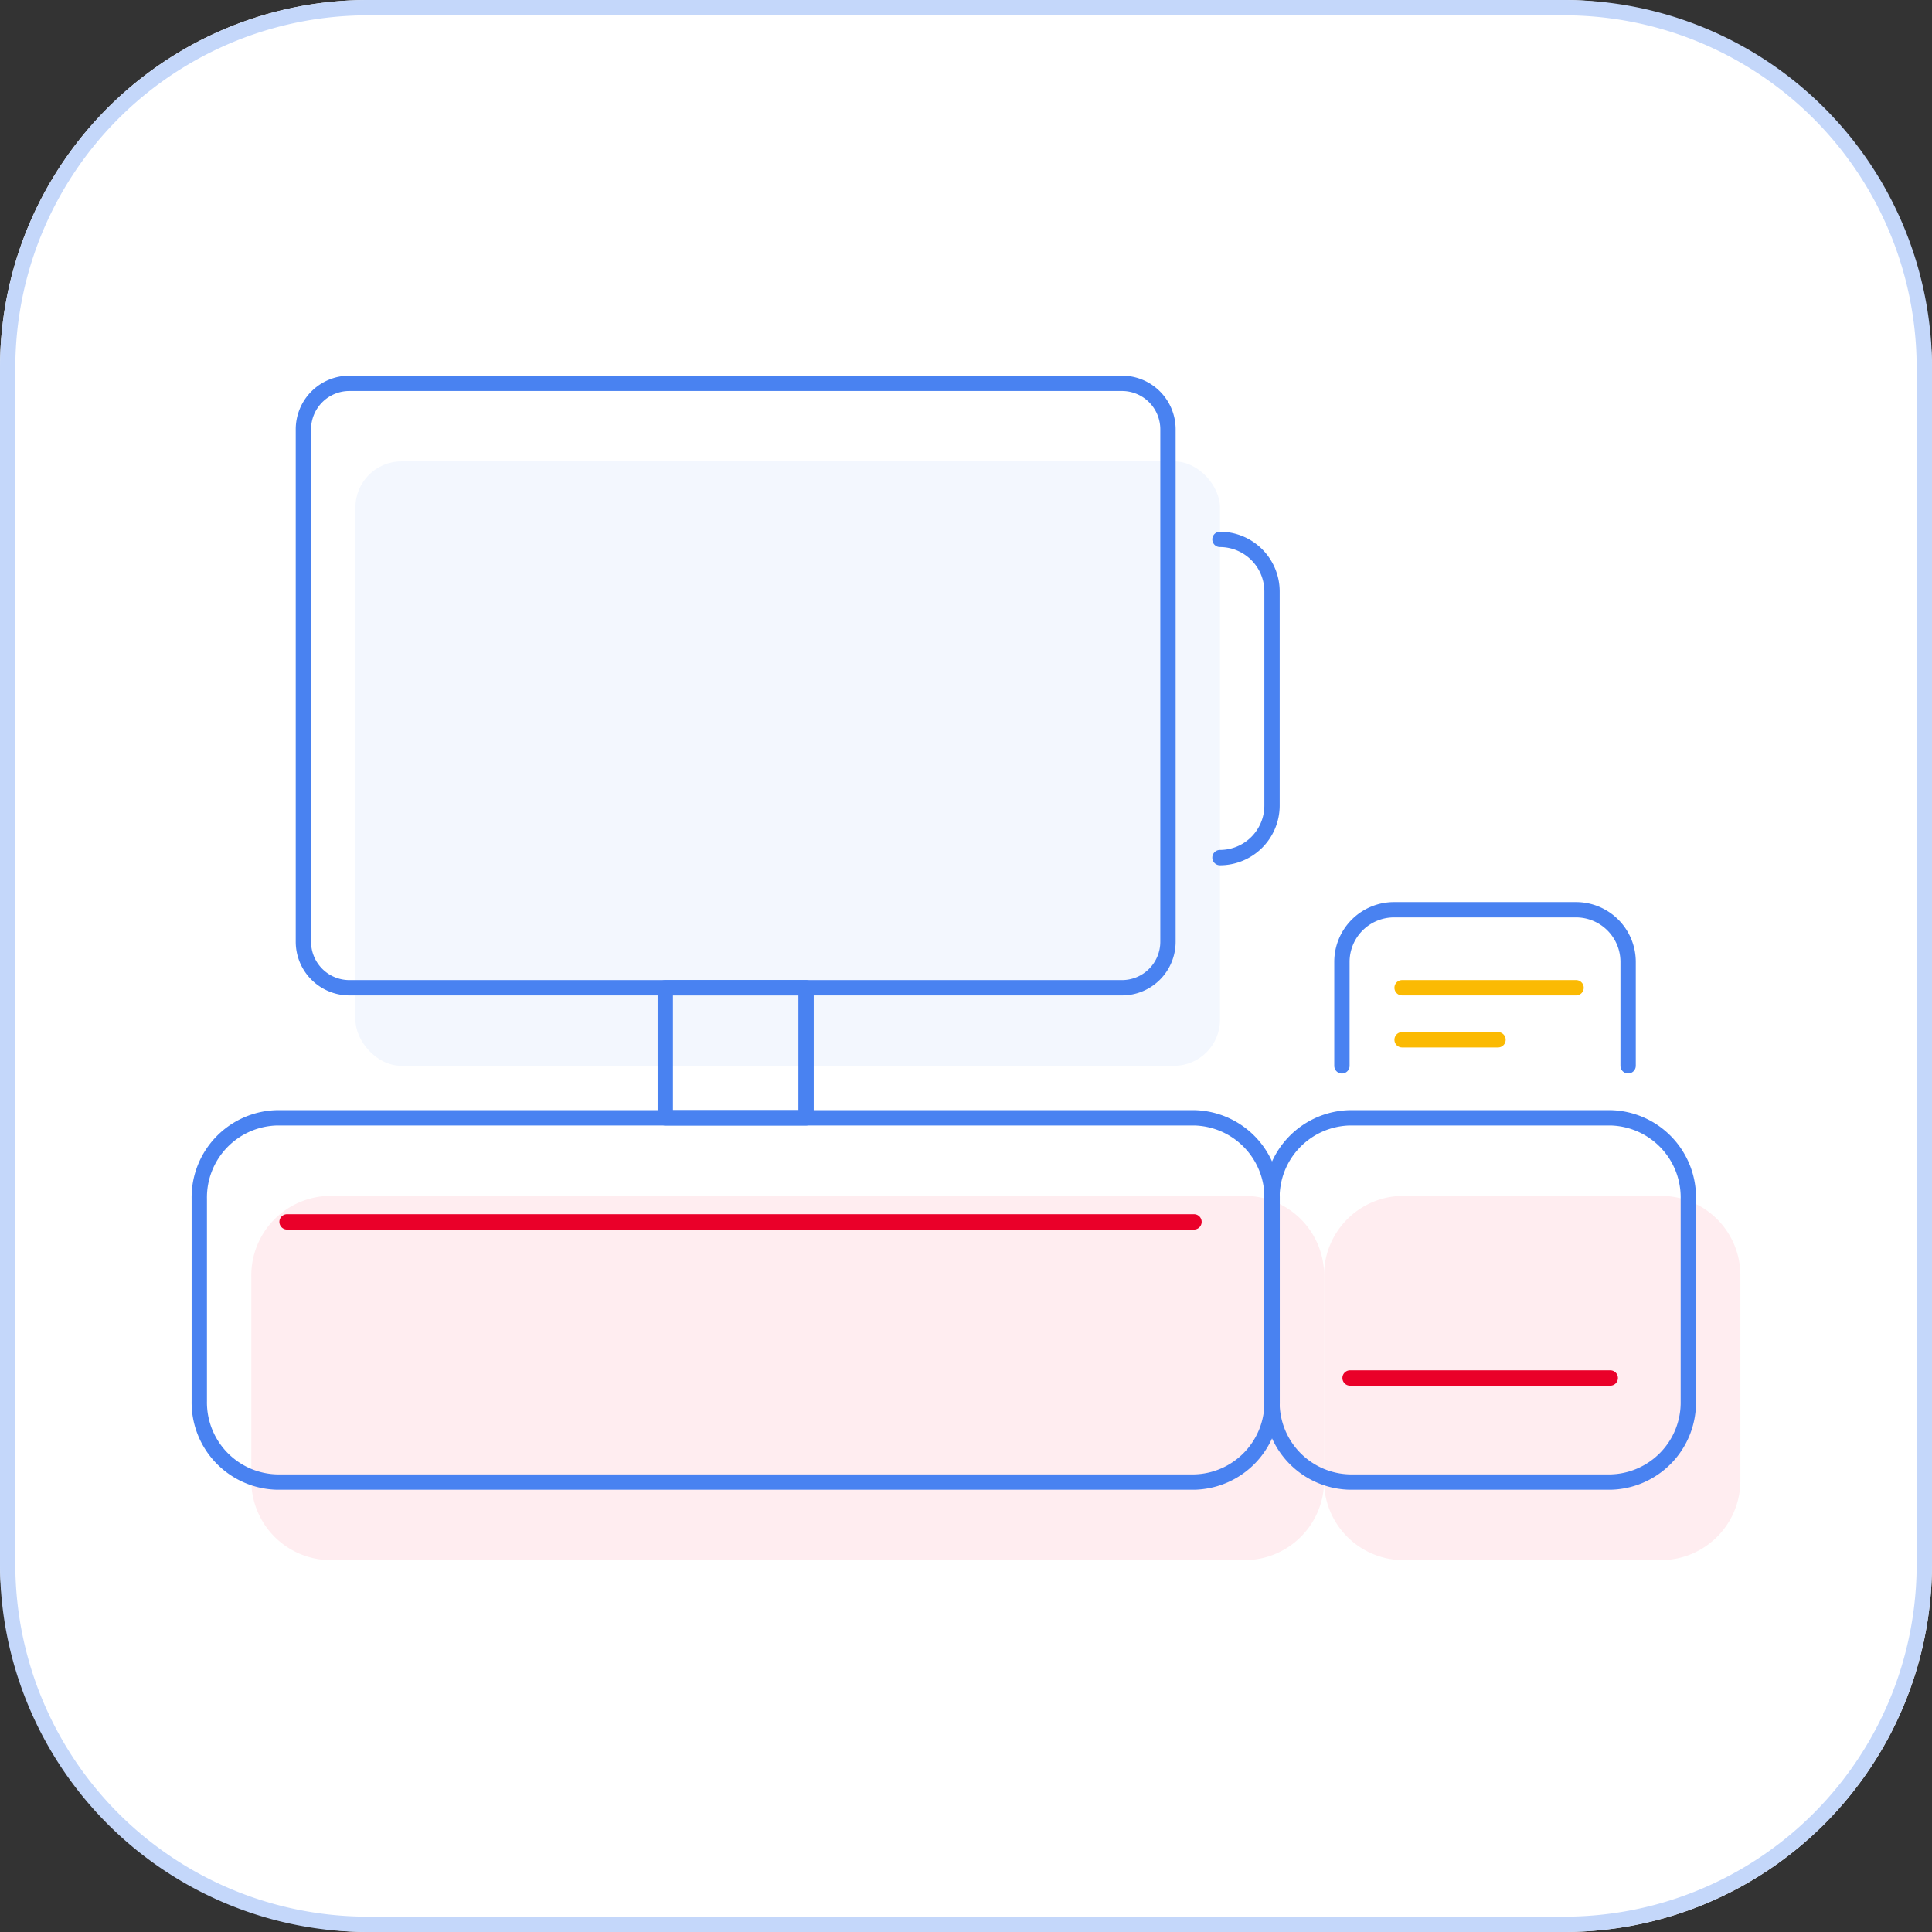 <svg xmlns="http://www.w3.org/2000/svg" width="126" height="126" viewBox="0 0 126 126"><rect x="0" y="0" width="126" height="126" fill="#333333" stroke="none"/><g id="Group_4580" data-name="Group 4580" transform="translate(-672 -1719)"><rect id="Rectangle_1496" data-name="Rectangle 1496" width="126" height="126" rx="24" transform="translate(672 1719)" fill="#fff"></rect><path id="Rectangle_1496_-_Outline" data-name="Rectangle 1496 - Outline" d="M24,1A22.98,22.98,0,0,0,1,24v78a22.98,22.98,0,0,0,23,23h78a22.98,22.98,0,0,0,23-23V24A22.98,22.98,0,0,0,102,1H24m0-1h78a24,24,0,0,1,24,24v78a24,24,0,0,1-24,24H24A24,24,0,0,1,0,102V24A24,24,0,0,1,24,0Z" transform="translate(672 1719)" fill="#c4d7fa"></path><g id="Group_4498" data-name="Group 4498" transform="translate(-30 29)"><g id="Group_4497" data-name="Group 4497" transform="translate(154.064 -311.576)"><g id="Group_4495" data-name="Group 4495"><path id="Path_2768" data-name="Path 2768" d="M656.339,2103.322a5.186,5.186,0,0,0,5.1-5.271v-13.213a5.185,5.185,0,0,0-5.1-5.27H639.385a5.185,5.185,0,0,0-5.1,5.27v13.213a5.186,5.186,0,0,0,5.1,5.271Z" fill="#ffedf0"></path><line id="Line_285" data-name="Line 285" x1="16.967" transform="translate(639.378 2096.535)" fill="#ffedf0"></line></g><path id="Path_2769" data-name="Path 2769" d="M569.426,2079.568a5.185,5.185,0,0,0-5.1,5.27v13.213a5.186,5.186,0,0,0,5.1,5.271h59.765a5.186,5.186,0,0,0,5.1-5.271v-13.213a5.185,5.185,0,0,0-5.1-5.27Z" fill="#ffedf0"></path><rect id="Rectangle_1544" data-name="Rectangle 1544" width="56.385" height="39.418" rx="3" transform="translate(627.501 2071.084) rotate(-180)" fill="#f3f7fe"></rect><line id="Line_286" data-name="Line 286" x2="59.147" transform="translate(570.051 2086.354)" fill="#f3f7fe"></line><path id="Path_2770" data-name="Path 2770" d="M566.033,2073.977H625.8a5.692,5.692,0,0,1,5.6,5.771v13.213a5.692,5.692,0,0,1-5.6,5.771H566.033a5.692,5.692,0,0,1-5.6-5.771v-13.213A5.692,5.692,0,0,1,566.033,2073.977Zm59.765,23.755a4.692,4.692,0,0,0,4.6-4.771v-13.213a4.692,4.692,0,0,0-4.6-4.771H566.033a4.692,4.692,0,0,0-4.6,4.771v13.213a4.692,4.692,0,0,0,4.6,4.771Z" fill="#4982f1"></path><path id="Rectangle_1545" data-name="Rectangle 1545" d="M3-.5H53.385a3.5,3.5,0,0,1,3.5,3.5V36.418a3.5,3.5,0,0,1-3.5,3.5H3a3.5,3.5,0,0,1-3.5-3.5V3A3.5,3.5,0,0,1,3-.5ZM53.385,38.918a2.5,2.5,0,0,0,2.5-2.5V3a2.5,2.5,0,0,0-2.5-2.5H3A2.5,2.5,0,0,0,.5,3V36.418a2.5,2.5,0,0,0,2.5,2.5Z" transform="translate(624.108 2065.994) rotate(-180)" fill="#4982f1"></path><path id="Rectangle_1546" data-name="Rectangle 1546" d="M0-.5H9.18a.5.5,0,0,1,.5.5V8.484a.5.5,0,0,1-.5.5H0a.5.5,0,0,1-.5-.5V0A.5.5,0,0,1,0-.5ZM8.68.5H.5V7.984H8.68Z" transform="translate(591.325 2065.994)" fill="#4982f1"></path><path id="Path_2771" data-name="Path 2771" d="M627.5,2058.007a.5.5,0,0,1,0-1,2.9,2.9,0,0,0,2.894-2.893v-13.967a2.9,2.9,0,0,0-2.894-2.894.5.5,0,0,1,0-1,3.9,3.9,0,0,1,3.894,3.894v13.967A3.9,3.9,0,0,1,627.5,2058.007Z" fill="#4982f1"></path><g id="Group_4496" data-name="Group 4496"><path id="Path_2772" data-name="Path 2772" d="M652.945,2098.732H635.992a5.692,5.692,0,0,1-5.6-5.771v-13.213a5.692,5.692,0,0,1,5.6-5.771h16.953a5.692,5.692,0,0,1,5.6,5.771v13.213A5.692,5.692,0,0,1,652.945,2098.732Zm-16.953-23.755a4.692,4.692,0,0,0-4.6,4.771v13.213a4.692,4.692,0,0,0,4.6,4.771h16.953a4.692,4.692,0,0,0,4.6-4.771v-13.213a4.692,4.692,0,0,0-4.6-4.771Z" fill="#4982f1"></path><path id="Line_287" data-name="Line 287" d="M16.967.5H0A.5.5,0,0,1-.5,0,.5.5,0,0,1,0-.5H16.967a.5.5,0,0,1,.5.5A.5.5,0,0,1,16.967.5Z" transform="translate(635.985 2091.445)" fill="#ea0029"></path></g><path id="Line_288" data-name="Line 288" d="M59.147.5H0A.5.5,0,0,1-.5,0,.5.5,0,0,1,0-.5H59.147a.5.5,0,0,1,.5.5A.5.5,0,0,1,59.147.5Z" transform="translate(566.658 2081.264)" fill="#ea0029"></path><path id="Path_2773" data-name="Path 2773" d="M654.117,2071.584a.5.5,0,0,1-.5-.5V2064.3a2.9,2.9,0,0,0-2.894-2.893H638.846a2.9,2.9,0,0,0-2.893,2.893v6.787a.5.5,0,0,1-1,0V2064.3a3.9,3.9,0,0,1,3.893-3.893h11.877a3.9,3.9,0,0,1,3.894,3.893v6.787A.5.5,0,0,1,654.117,2071.584Z" fill="#4982f1"></path><path id="Line_289" data-name="Line 289" d="M6.254.5H0A.5.5,0,0,1-.5,0,.5.5,0,0,1,0-.5H6.254a.5.5,0,0,1,.5.5A.5.5,0,0,1,6.254.5Z" transform="translate(639.378 2069.387)" fill="#fbba03"></path><path id="Line_290" data-name="Line 290" d="M11.345.5H0A.5.5,0,0,1-.5,0,.5.5,0,0,1,0-.5H11.345a.5.5,0,0,1,.5.5A.5.5,0,0,1,11.345.5Z" transform="translate(639.378 2065.994)" fill="#fbba03"></path></g></g></g></svg>